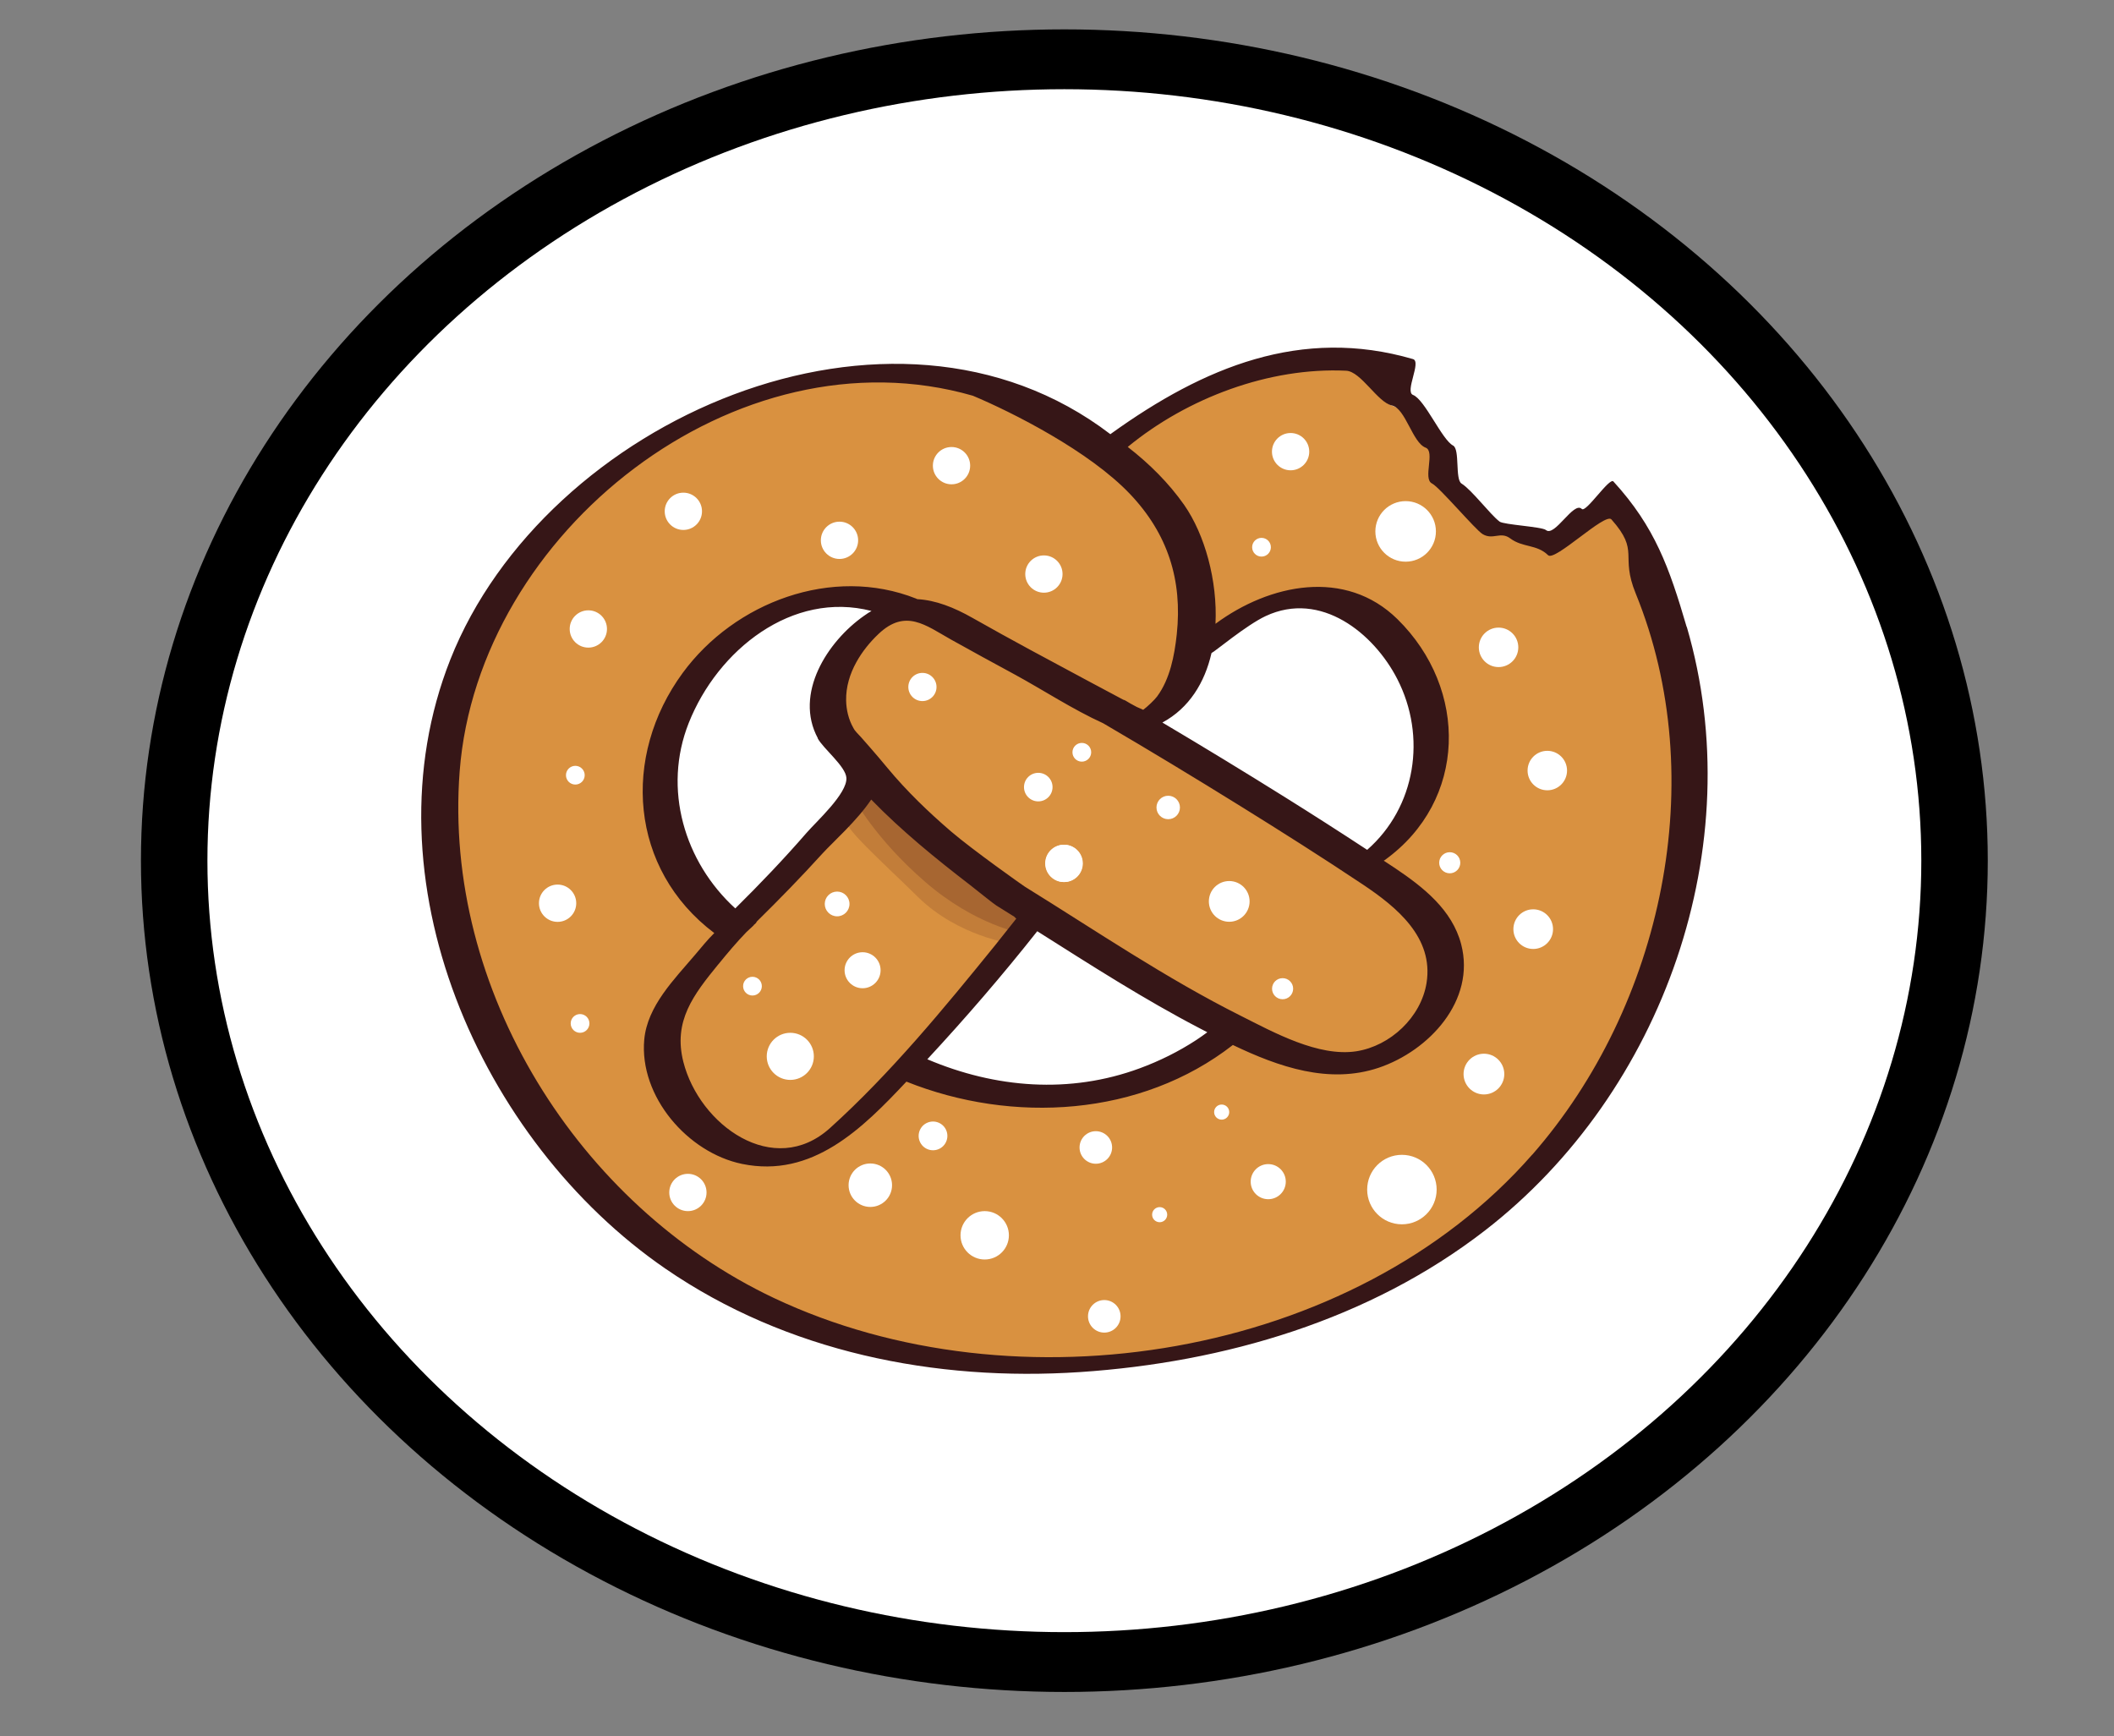 <?xml version="1.0" encoding="UTF-8"?>
<svg data-id="_x3C_Layer_x3E_" xmlns="http://www.w3.org/2000/svg" version="1.1" viewBox="0 0 2324.8 1909.1">
  <rect x="0" y="0" width="2324.8" height="1909.1" fill="#808080" stroke="none"/>
  <!-- Generator: Adobe Illustrator 29.5.1, SVG Export Plug-In . SVG Version: 2.1.0 Build 141)  -->
  <defs>
    <style>
      .st0 {
        fill: #361617;
      }

      .st1 {
        opacity: .2;
      }

      .st1, .st2 {
        fill: #673020;
        isolation: isolate;
      }

      .st2 {
        opacity: .3;
      }

      .st3 {
        fill: #fff;
      }

      .st4 {
        fill: #d99140;
      }
    </style>
  </defs>
  <g>
    <ellipse cx="1170.5" cy="946.5" rx="1015.5" ry="914.2"/>
    <ellipse class="st3" cx="1170.5" cy="946.5" rx="942.4" ry="848.4"/>
  </g>
  <g>
    <path class="st4" d="M1767.4,552.7c-6.6-7.3-35,28.3-44.1,30.2-123,25.5-142.4-119.7-192.6-136.9-19.6-6.7,5.1-41.9-14-46-164.7-35.1-300.4,95.9-300.4,95.9-222.7-191.9-631.6-35.4-716.1,270.7-84.5,306.1,167.5,806.2,761.8,725.2,620.2-84.5,725.4-697,505.4-939.1h0ZM1308.3,743.5c2.1-5.8,3.8-12.4,5.1-19.6l.5-1c0,1-.3,2-.5,2.9,8.8-9.1,44.8-44.8,82.7-61.2,43.7-18.8,133.6,12,162.8,70.2,29.1,58.2,20.6,116.5,4.3,150.8-16.3,34.3-60,60.8-60,60.8l-243.3-153.3s1.3-1.1,3.4-2.8l-79.6-23.7,78.5,23.4c10.2-7.9,30.4-24.8,46-46.5h0ZM729.7,796.5c50.5-138.8,203.9-140.5,203.9-140.5l45.4,15.4s-72.8,33.4-66,93.4c6.9,60,36.8,95.1,36.8,95.1l-141.3,157.6s-129.3-82.2-78.8-221ZM999.9,1170.3l142.8-159.9,205.6,119.9s-34.3,61.7-159.3,73.7c-113.7,10.9-176.9-25.9-187.4-32.6-1-.7-1.6-1-1.6-1h0Z"/>
    <path class="st4" d="M1313.5,725.8c-.2.2-.4.4-.5.5-.4,2.1.2,1.6.5-.5Z"/>
    <path class="st1" d="M929.3,899.3c-1.7,11.1,36.8,44.5,80.5,87.4,43.7,42.8,102.8,51.4,105.4,51.4s25.7-30.8,25.7-30.8l-181.6-154.2-30,46.3h0Z"/>
    <path class="st2" d="M939.3,878.5s22.8,43.4,78.2,91.4,106.8,56.5,106.8,56.5l8-18.8-177.6-162.2-15.4,33.1h0Z"/>
    <path class="st0" d="M1854.8,689.3c-19-64.8-34.7-109.7-80.5-159.8-4.4-4.9-30.2,34.8-34.8,30.2-8.9-8.9-29.8,31.3-39.4,23.2-4.4-3.7-46.5-5.8-51-9.3-10.5-8-30.5-34.8-41.8-41.8-7.4-4.5-1.6-37.7-9.3-41.8-12.3-6.4-31.1-50.7-44.1-55.7-9.3-3.6,9.6-36.6,0-39.4-122.8-35.8-230.1,8.8-331.6,81.7-.4.3-.8.6-1.2.9-240.6-184.1-622-15-725.9,247.9-94.9,240.2,32.4,529.4,236.6,669.8,133.2,91.6,296.3,124.3,456,113.7,158.9-10.6,318.3-57.4,445.5-155.9,196-151.9,291.9-423.4,221.7-663.6h-.2ZM1684.9,1269.9c-196.7,224.7-567.7,283.3-833.7,157.6-215.1-101.7-364-339.2-345.7-579.2,20.1-263.2,304.4-488.1,564.4-413.1,43.6,18.3,128,60.9,172.9,108.2,41.4,43.6,57.7,94.5,51.3,154.2-2.5,23.2-7.4,49.1-21.6,68.3-2.8,3.8-10.5,11.1-15.3,14.7-2.7-1.3-5.7-2.5-7-3.1-2.4-1.3-4.8-2.6-7.2-3.9-1.7-1-3.5-2.1-5.2-3.1-.7-.4-1.6-.8-2.5-1-12.9-6.9-25.8-13.8-38.8-20.7-42.4-22.7-84.9-45.4-126.7-69.1-20.7-11.8-40.9-19.7-61.1-20.8-.4-.2-.7-.4-1.2-.6-92.4-36.7-199.8,4.1-256.7,81.7-67.4,91.9-58.6,215.8,34.7,286.1-7.6,7.5-14.4,16-21.1,23.9-22.8,26.9-52.5,56.3-55.9,93.2-5.7,62.6,47.8,124.5,107.6,136.8,77.2,15.9,132.3-38.9,180.7-90.5,116.6,46.7,257.8,38.6,359-40.3,50.5,24.2,105.9,43.4,160.5,25,55.1-18.6,106.7-73.7,90.6-135.7-9.9-38-41.6-62.8-72.6-83.7-4.2-2.8-8.4-5.5-12.6-8.3.4-.2.9-.4,1.2-.7,90.5-65.1,92.3-187.8,13.9-264.9-57.2-56.2-140.6-38.9-200.1,5.1,2.3-47.5-11.8-98.3-34.5-130.8-16.7-23.8-38-45.1-62-63.7,65.6-54,155.9-87.8,240.2-83.8,16.4.8,34.5,34.8,50.3,38.2,15.1,3.3,22.6,41,37.1,46.4,10.8,4.1-3.4,34.3,7,39.4,8.3,4.1,47.7,50.9,55.7,55.7,11.4,6.8,19.5-3.3,30.2,4.6,14,10.5,29.2,6.3,41.8,18.6,7.4,7.2,62.7-47.2,69.6-39.4,31.7,35.7,9.2,38.6,26.7,81.4,83.2,204.1,29.5,453.6-113.7,617.2h-.2ZM1332.4,718.1c3.2-1.2,38.1-30.6,59.5-40.6,60.6-28.4,118.9,18.9,144.7,69.2,32.5,63.3,20.4,141-33.1,187.9-30-19.7-60.3-39.1-90.7-58.1-44.5-27.8-89.3-55.1-134.5-81.9,29.5-15.9,46.6-44,54-76.4h0ZM899.2,811.9c6.1,11.4,30.9,30.9,31.6,43.6,1,17.3-33,47.9-43.9,60.5-24.9,28.7-51.3,56.3-78.3,83-56.1-51.1-79.9-131.6-51.2-203.9,31.8-80.3,113.9-145.7,201-123.2-2.6,1.5-5.3,3.2-7.9,5.1-40.9,28.5-77.4,86.1-51.1,134.9h-.2ZM790,1060.5c9.9-12.2,20-24.2,30.9-35.5,1.8-1.9,11.1-9.9,7.5-7.4,2.4-1.7,3.5-3,3.8-4.1,24.7-24.3,48.9-49.1,72.2-74.8,11.3-12.4,38.1-36.1,53.7-59.4,33.5,34.5,71.3,65.2,109,94.2,6.9,5.3,25.4,20.4,28.6,22.3,6.6,4.1,13.2,8.2,19.7,12.3.7.7,1.5,1.5,2.2,2.2-.4.5-.8.9-1.3,1.6-7.2,9.1-14.4,18.2-21.6,27.2-56.5,69.7-115.3,141.3-182,201.5-62,55.9-143.6-3.5-161.2-72.8-11.4-45,11.2-73.9,38.5-107.4h0ZM1140.7,1024.1c59,37.3,117.7,75.1,179.7,107.3,2.4,1.3,4.9,2.5,7.3,3.8-4,2.9-7.9,5.8-12.1,8.5-19.4,12.7-40.4,23.1-62.1,31.1-77.1,28.5-158.9,21.9-233.7-9.9,42-45.3,82.5-92.2,120.8-140.7h0ZM1364.7,1117.2c-82.7-41.4-159.3-93.6-237.8-142.2-1.5-.9-56.8-39.9-81.1-60.7-24.9-21.4-48.7-44.3-69.7-69.6-6.3-7.6-12.7-15.2-19.2-22.6-3.3-3.8-6.6-7.6-10-11.4-2.9-3.3-6.6-6.4-8.5-10.3-5.2-9.1-7.7-19.7-7.9-30.1-.3-14.7,4.1-29.2,11.2-42,6.4-11.6,14.8-22,24.4-31.1,29.7-28.2,51.9-9.5,79.7,6.1,22.8,12.8,45.9,25.3,68.9,37.8,32.1,17.4,64.8,39,98.5,54.3,50.6,29.6,100.8,60,150.6,90.9,45.4,28.2,90.6,56.8,135.1,86.5,37.2,24.9,77.9,58.2,69.9,108.2-6.1,37.7-39.7,69.2-77.1,75.1-41.8,6.5-91.2-20.9-127-38.9Z"/>
    <circle class="st3" cx="923.2" cy="594.2" r="20.5"/>
    <circle class="st3" cx="1046.4" cy="512.1" r="20.5"/>
    <circle class="st3" cx="1148" cy="631.3" r="20.5"/>
    <circle class="st3" cx="751.5" cy="562.3" r="20.5"/>
    <circle class="st3" cx="647" cy="691.7" r="20.5"/>
    <circle class="st3" cx="632.7" cy="852.5" r="10.3"/>
    <circle class="st3" cx="637.9" cy="1125.5" r="10.3"/>
    <circle class="st3" cx="613.2" cy="993.3" r="20.5"/>
    <circle class="st3" cx="827.5" cy="1084.5" r="10.3"/>
    <circle class="st3" cx="869.1" cy="1161.7" r="25.9"/>
    <circle class="st3" cx="1170.3" cy="949.5" r="20.5"/>
    <circle class="st3" cx="1141.8" cy="865.6" r="15.7"/>
    <circle class="st3" cx="1014.4" cy="755.5" r="15.5"/>
    <circle class="st3" cx="1189.7" cy="827.3" r="10.3"/>
    <circle class="st3" cx="920.6" cy="994.1" r="13.6"/>
    <circle class="st3" cx="948.6" cy="1067" r="19.8"/>
    <circle class="st3" cx="756.5" cy="1311.4" r="20.5"/>
    <circle class="st3" cx="957.1" cy="1303.4" r="23.9"/>
    <circle class="st3" cx="1026" cy="1249.2" r="15.8" transform="translate(-399.9 487.7) rotate(-22.5)"/>
    <circle class="st3" cx="1284.7" cy="888" r="12.9"/>
    <circle class="st3" cx="1410.5" cy="1087.3" r="11.6"/>
    <circle class="st3" cx="1351.8" cy="991.3" r="22.4"/>
    <circle class="st3" cx="1082.9" cy="1358.5" r="26.6"/>
    <circle class="st3" cx="1205.1" cy="1261.9" r="17.9"/>
    <circle class="st3" cx="1214.4" cy="1447.6" r="17.9"/>
    <circle class="st3" cx="1343.5" cy="1223" r="8.3"/>
    <circle class="st3" cx="1275.3" cy="1335.8" r="8.3"/>
    <circle class="st3" cx="1394.7" cy="1299.5" r="19.3"/>
    <circle class="st3" cx="1541.7" cy="1308.2" r="38.2"/>
    <circle class="st3" cx="1169.9" cy="949.5" r="20.5"/>
    <circle class="st3" cx="1631.9" cy="1181.2" r="22.4"/>
    <circle class="st3" cx="1594.3" cy="948.8" r="11.6"/>
    <circle class="st3" cx="1686.1" cy="1021.8" r="21.8"/>
    <circle class="st3" cx="1387.3" cy="601.8" r="10.3"/>
    <circle class="st3" cx="1419.3" cy="496.7" r="20.5"/>
    <circle class="st3" cx="1545.8" cy="584.4" r="33.3"/>
    <circle class="st3" cx="1648" cy="711.9" r="21.7"/>
    <circle class="st3" cx="1701.6" cy="847.4" r="21.7"/>
  </g>
</svg>
